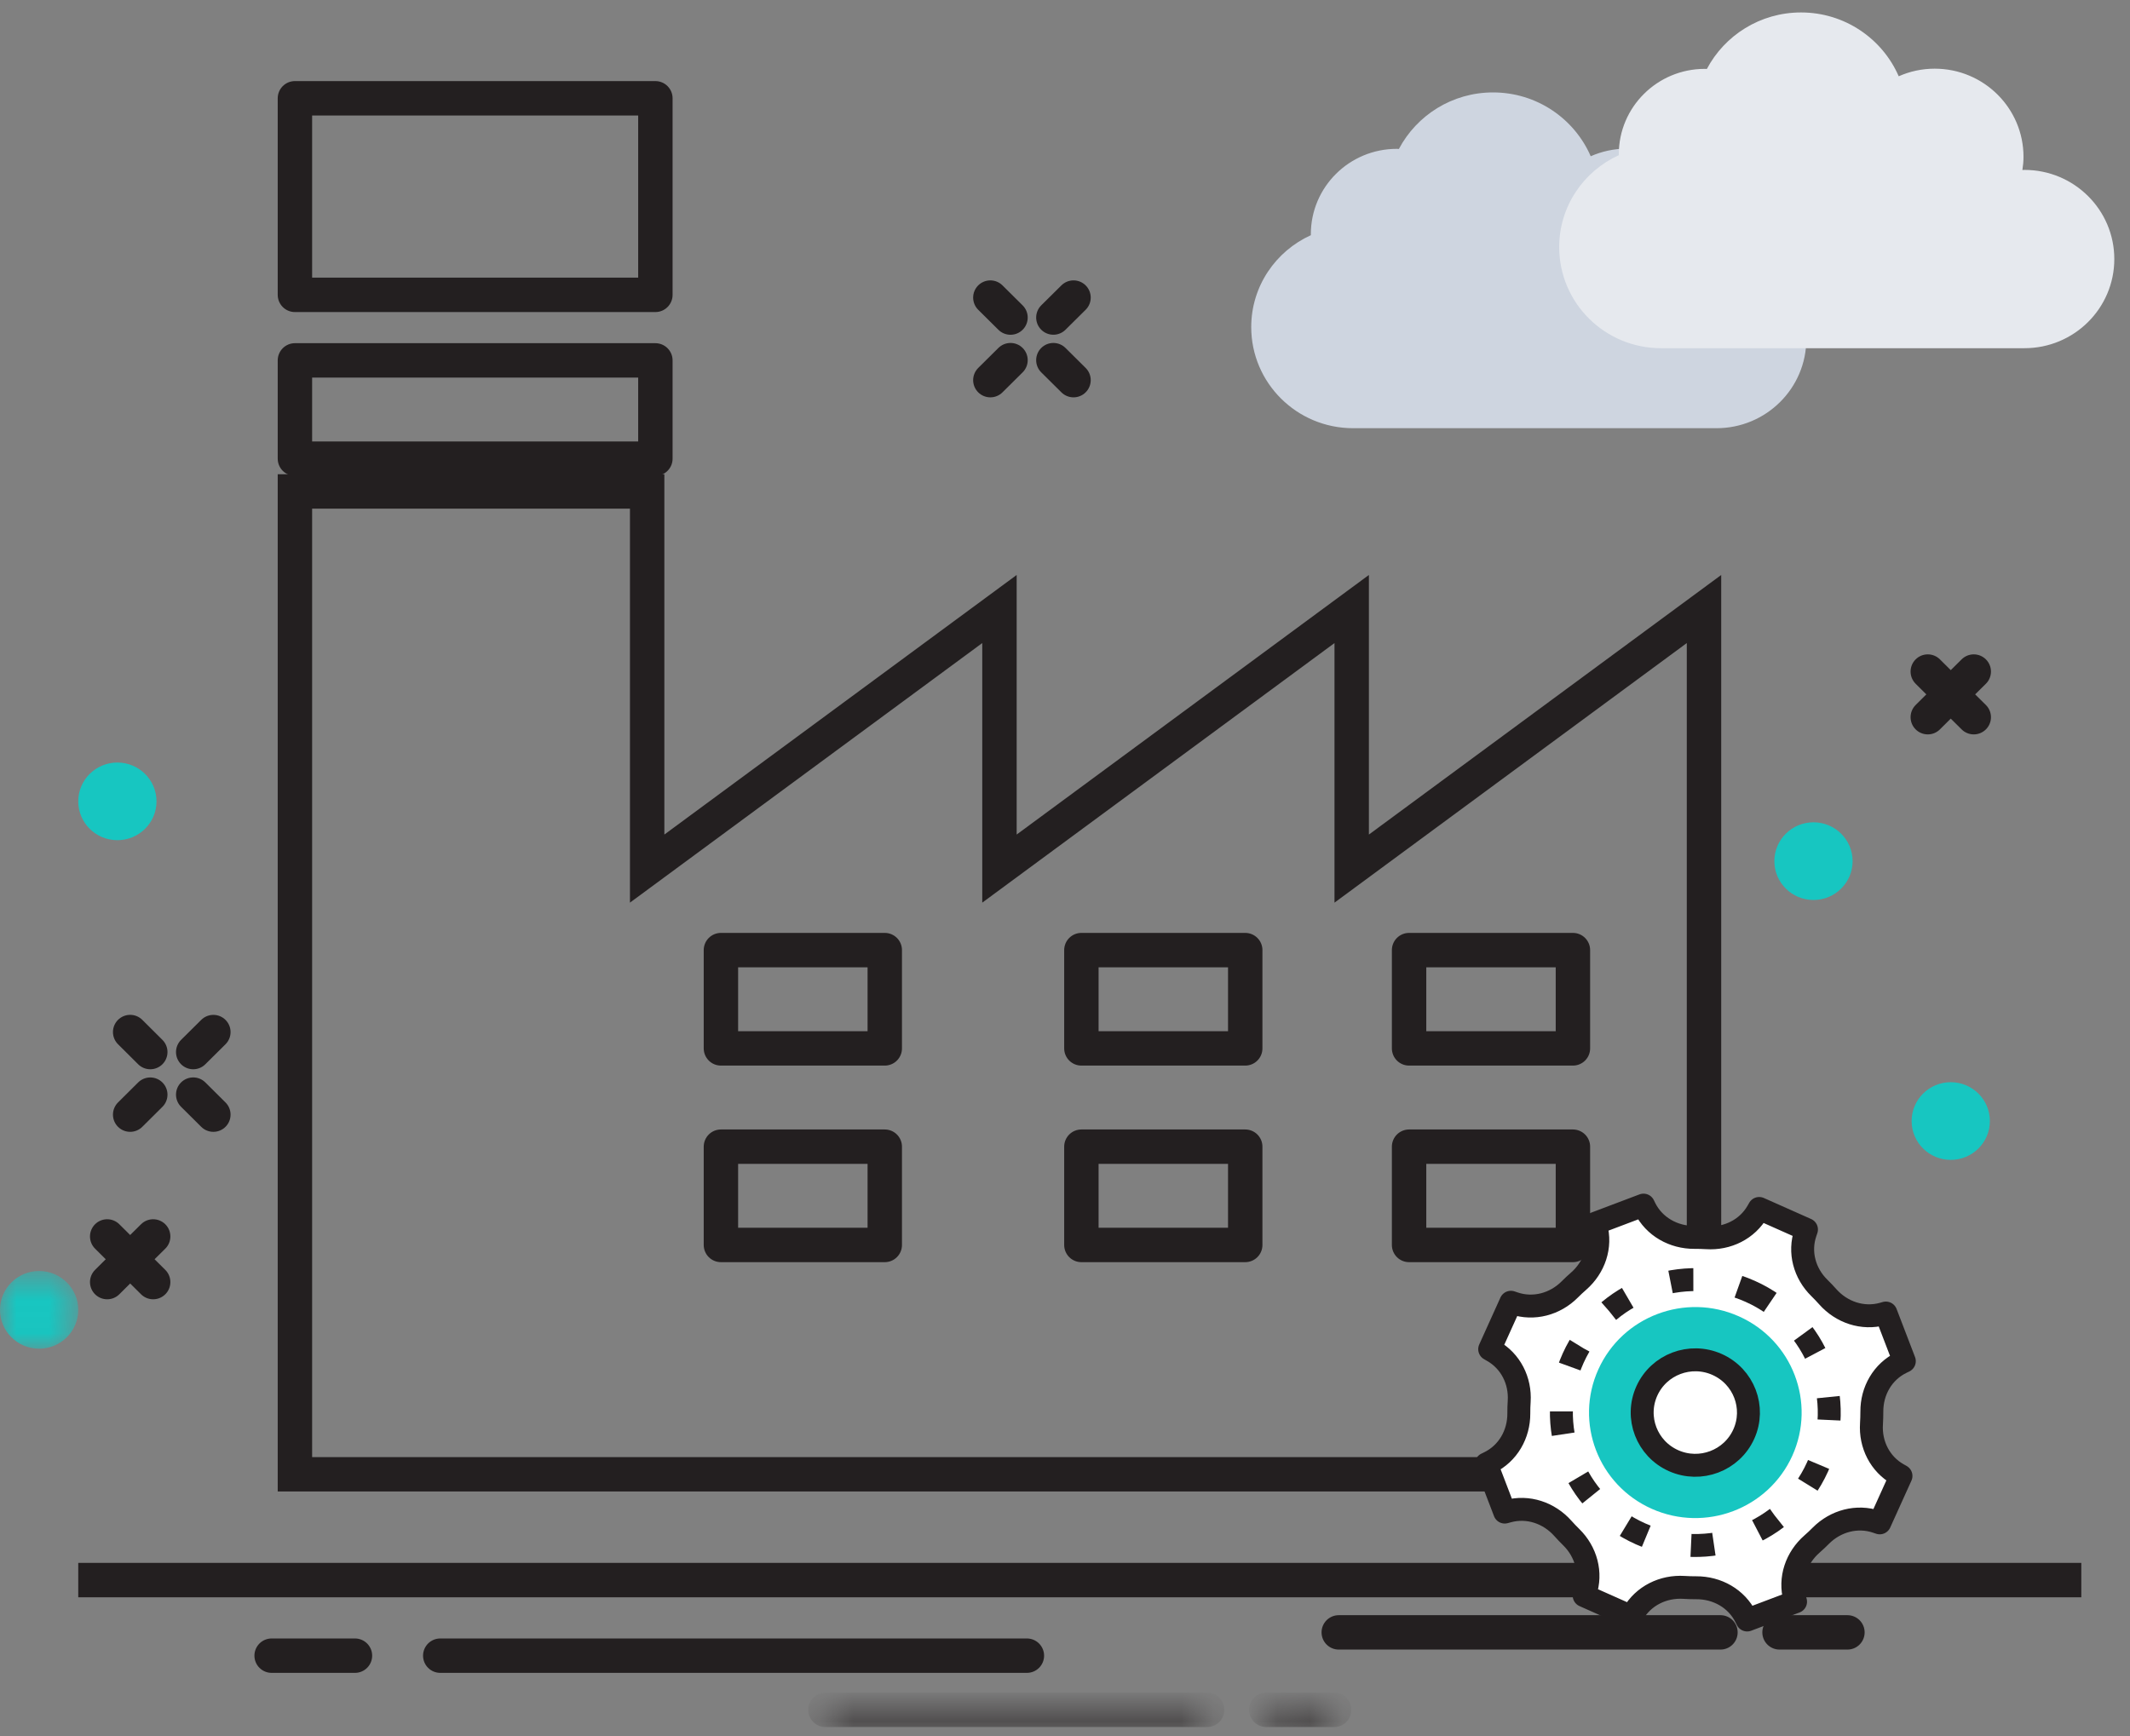 <svg xmlns="http://www.w3.org/2000/svg" xmlns:xlink="http://www.w3.org/1999/xlink" width="65" height="53" viewBox="0 0 65 53">
  <rect x="0" y="0" width="65" height="53" fill="#808080" stroke="none"/>
  <defs>
    <polygon id="pic-8-a" points="12.297 .659 .649 .659 .649 .165 12.297 .165 12.297 .659"/>
    <polygon id="pic-8-c" points="2.243 .659 .172 .659 .172 .165 2.243 .165 2.243 .659"/>
    <polygon id="pic-8-e" points="0 2.971 0 .6 2.388 .6 2.388 2.971"/>
  </defs>
  <g fill="none" fill-rule="evenodd">
    <polygon stroke="#231F20" stroke-width="1.05" points="9 15 19.749 15 19.749 26.512 30.5 18.589 30.5 26.512 41.249 18.589 41.249 26.512 52 18.589 52 45 9 45"/>
    <polygon stroke="#231F20" stroke-linecap="round" stroke-linejoin="round" stroke-width="1.05" points="9 14 20 14 20 11 9 11"/>
    <polygon stroke="#231F20" stroke-linecap="round" stroke-linejoin="round" stroke-width="1.05" points="9 9 20 9 20 3 9 3"/>
    <polygon stroke="#231F20" stroke-linecap="round" stroke-linejoin="round" stroke-width="1.05" points="22 32 27 32 27 29 22 29"/>
    <polygon stroke="#231F20" stroke-linecap="round" stroke-linejoin="round" stroke-width="1.05" points="33 32 38 32 38 29 33 29"/>
    <polygon stroke="#231F20" stroke-linecap="round" stroke-linejoin="round" stroke-width="1.05" points="43 32 48 32 48 29 43 29"/>
    <polygon stroke="#231F20" stroke-linecap="round" stroke-linejoin="round" stroke-width="1.05" points="22 38 27 38 27 35 22 35"/>
    <polygon stroke="#231F20" stroke-linecap="round" stroke-linejoin="round" stroke-width="1.05" points="33 38 38 38 38 35 33 35"/>
    <polygon stroke="#231F20" stroke-linecap="round" stroke-linejoin="round" stroke-width="1.05" points="43 38 48 38 48 35 43 35"/>
    <path fill="#CED5E0" d="M52.382,7.627 C52.361,7.627 52.341,7.63 52.319,7.631 C52.339,7.499 52.352,7.366 52.352,7.228 C52.352,5.742 51.139,4.537 49.642,4.537 C49.25,4.537 48.88,4.621 48.543,4.769 C48.045,3.623 46.898,2.821 45.562,2.821 C44.314,2.821 43.232,3.521 42.689,4.547 C42.667,4.546 42.647,4.543 42.626,4.543 C41.176,4.543 40.002,5.71 40.002,7.149 C40.002,7.158 40.004,7.168 40.004,7.178 C38.931,7.664 38.183,8.736 38.183,9.984 C38.183,11.688 39.574,13.07 41.291,13.07 L52.382,13.07 C53.896,13.07 55.123,11.851 55.123,10.348 C55.123,8.846 53.896,7.627 52.382,7.627"/>
    <path fill="#E6E9EE" d="M61.78,5.186 C61.759,5.186 61.738,5.189 61.716,5.189 C61.737,5.058 61.75,4.924 61.75,4.787 C61.75,3.301 60.536,2.096 59.039,2.096 C58.648,2.096 58.277,2.18 57.942,2.328 C57.444,1.182 56.296,0.38 54.96,0.38 C53.712,0.38 52.63,1.08 52.087,2.105 C52.066,2.105 52.045,2.102 52.024,2.102 C50.575,2.102 49.4,3.268 49.4,4.707 C49.4,4.717 49.402,4.726 49.402,4.736 C48.329,5.222 47.581,6.294 47.581,7.542 C47.581,9.247 48.972,10.628 50.689,10.628 L61.78,10.628 C63.294,10.628 64.521,9.41 64.521,7.907 C64.521,6.404 63.294,5.186 61.78,5.186"/>
    <g transform="translate(24.54 52.024)">
      <mask id="pic-8-b" fill="#fff">
        <use xlink:href="#pic-8-a"/>
      </mask>
      <path stroke="#231F20" stroke-linecap="round" stroke-width="1.05" d="M0.649,0.165 L12.297,0.165" mask="url(#pic-8-b)"/>
    </g>
    <g transform="translate(38.47 52.024)">
      <mask id="pic-8-d" fill="#fff">
        <use xlink:href="#pic-8-c"/>
      </mask>
      <path stroke="#231F20" stroke-linecap="round" stroke-width="1.05" d="M0.172,0.165 L2.243,0.165" mask="url(#pic-8-d)"/>
    </g>
    <path stroke="#231F20" stroke-linecap="round" stroke-width="1.05" d="M40.854 49.825L52.502 49.825M54.305 49.825L56.377 49.825M8.289 50.536L10.832 50.536M13.435 50.536L31.337 50.536"/>
    <g transform="translate(1.99 48.073)">
      <path fill="#FFF" d="M0.398,0.156 L61.524,0.156"/>
      <path stroke="#231F20" stroke-width="1.05" d="M0.398,0.156 L61.524,0.156"/>
    </g>
    <path stroke="#231F20" stroke-linecap="round" stroke-width="1.05" d="M32.76 9.083L32.145 9.692M30.837 10.993L30.222 11.603M32.76 11.603L32.145 10.993M30.837 9.693L30.222 9.083M6.511 31.502L5.896 32.112M4.586 33.412L3.972 34.022M6.511 34.022L5.896 33.411M4.586 32.112L3.972 31.501"/>
    <path fill="#17C6C1" d="M56.535 26.285C56.535 26.939 56 27.47 55.341 27.47 54.682 27.47 54.147 26.939 54.147 26.285 54.147 25.63 54.682 25.099 55.341 25.099 56 25.099 56.535 25.63 56.535 26.285M4.776 24.46C4.776 25.114 4.241 25.645 3.582 25.645 2.922 25.645 2.388 25.114 2.388 24.46 2.388 23.805 2.922 23.275 3.582 23.275 4.241 23.275 4.776 23.805 4.776 24.46M60.724 34.218C60.724 34.872 60.189 35.403 59.53 35.403 58.87 35.403 58.336 34.872 58.336 34.218 58.336 33.563 58.87 33.032 59.53 33.032 60.189 33.032 60.724 33.563 60.724 34.218"/>
    <g transform="translate(0 38.195)">
      <mask id="pic-8-f" fill="#fff">
        <use xlink:href="#pic-8-e"/>
      </mask>
      <path fill="#17C6C1" d="M2.388,1.786 C2.388,2.44 1.853,2.971 1.193,2.971 C0.534,2.971 -0,2.44 -0,1.786 C-0,1.131 0.534,0.6 1.193,0.6 C1.853,0.6 2.388,1.131 2.388,1.786" mask="url(#pic-8-f)"/>
    </g>
    <path stroke="#231F20" stroke-linecap="round" stroke-width="1.05" d="M60.232 20.498L59.892 20.835M59.168 21.554L58.829 21.891M60.232 21.891L59.892 21.554M59.168 20.835L58.829 20.498M4.674 37.74L4.334 38.077M3.61 38.796L3.271 39.133M4.674 39.133L4.334 38.795M3.61 38.077L3.271 37.74"/>
    <path fill="#FFF" d="M55.127,37.528 L53.684,36.886 L53.635,36.972 C53.322,37.522 52.714,37.821 52.08,37.779 C51.956,37.772 51.832,37.768 51.708,37.769 C51.07,37.772 50.479,37.441 50.197,36.872 L50.154,36.784 L48.676,37.343 L48.702,37.437 C48.873,38.047 48.653,38.685 48.175,39.104 C48.081,39.185 47.991,39.27 47.904,39.357 C47.457,39.807 46.803,39.985 46.202,39.781 L46.107,39.749 L45.46,41.181 L45.546,41.231 C46.1,41.541 46.401,42.144 46.36,42.774 C46.352,42.897 46.348,43.021 46.349,43.143 C46.352,43.777 46.019,44.363 45.445,44.643 L45.357,44.686 L45.919,46.153 L46.015,46.127 C46.629,45.958 47.271,46.176 47.693,46.651 C47.775,46.743 47.861,46.832 47.949,46.919 C48.402,47.363 48.581,48.012 48.375,48.61 L48.343,48.703 L49.786,49.346 L49.835,49.26 C50.148,48.71 50.756,48.411 51.391,48.452 C51.515,48.46 51.639,48.463 51.763,48.463 C52.401,48.46 52.992,48.791 53.273,49.359 L53.317,49.447 L54.794,48.889 L54.768,48.794 C54.597,48.184 54.817,47.547 55.296,47.128 C55.389,47.047 55.479,46.962 55.566,46.874 C56.013,46.425 56.667,46.246 57.269,46.45 L57.363,46.482 L58.011,45.05 L57.924,45.001 C57.37,44.691 57.069,44.087 57.111,43.457 C57.118,43.334 57.122,43.211 57.122,43.088 C57.118,42.455 57.452,41.868 58.025,41.589 L58.113,41.546 L57.55,40.078 L57.456,40.105 C56.841,40.274 56.199,40.056 55.777,39.581 C55.695,39.489 55.61,39.399 55.521,39.312 C55.068,38.869 54.89,38.22 55.095,37.623 L55.127,37.528 Z"/>
    <path stroke="#231F20" stroke-linejoin="round" stroke-width=".7" d="M55.127,37.528 L53.684,36.886 L53.635,36.972 C53.322,37.522 52.714,37.821 52.08,37.779 C51.956,37.772 51.832,37.768 51.708,37.769 C51.07,37.772 50.479,37.441 50.197,36.872 L50.154,36.784 L48.676,37.343 L48.702,37.437 C48.873,38.047 48.653,38.685 48.175,39.104 C48.081,39.185 47.991,39.27 47.904,39.357 C47.457,39.807 46.803,39.985 46.202,39.781 L46.107,39.749 L45.46,41.181 L45.546,41.231 C46.1,41.541 46.401,42.144 46.36,42.774 C46.352,42.897 46.348,43.021 46.349,43.143 C46.352,43.777 46.019,44.363 45.445,44.643 L45.357,44.686 L45.919,46.153 L46.015,46.127 C46.629,45.958 47.271,46.176 47.693,46.651 C47.775,46.743 47.861,46.832 47.949,46.919 C48.402,47.363 48.581,48.012 48.375,48.61 L48.343,48.703 L49.786,49.346 L49.835,49.26 C50.148,48.71 50.756,48.411 51.391,48.452 C51.515,48.46 51.639,48.463 51.763,48.463 C52.401,48.46 52.992,48.791 53.273,49.359 L53.317,49.447 L54.794,48.889 L54.768,48.794 C54.597,48.184 54.817,47.547 55.296,47.128 C55.389,47.047 55.479,46.962 55.566,46.874 C56.013,46.425 56.667,46.246 57.269,46.45 L57.363,46.482 L58.011,45.05 L57.924,45.001 C57.37,44.691 57.069,44.087 57.111,43.457 C57.118,43.334 57.122,43.211 57.122,43.088 C57.118,42.455 57.452,41.868 58.025,41.589 L58.113,41.546 L57.55,40.078 L57.456,40.105 C56.841,40.274 56.199,40.056 55.777,39.581 C55.695,39.489 55.61,39.399 55.521,39.312 C55.068,38.869 54.89,38.22 55.095,37.623 L55.127,37.528 Z"/>
    <path stroke="#231F20" stroke-dasharray=".7 1.4" stroke-width=".7" d="M53.408,39.415 C55.467,40.332 56.387,42.732 55.464,44.776 C54.539,46.821 52.122,47.734 50.062,46.817 C48.003,45.9 47.083,43.5 48.007,41.455 C48.931,39.411 51.35,38.497 53.408,39.415 Z"/>
    <path fill="#17C6C1" d="M53.063,40.178 C54.697,40.905 55.428,42.811 54.695,44.434 C53.961,46.056 52.042,46.781 50.407,46.054 C48.772,45.326 48.043,43.42 48.776,41.798 C49.509,40.176 51.429,39.45 53.063,40.178"/>
    <path fill="#FFF" d="M52.399,41.647 C53.216,42.011 53.581,42.964 53.214,43.774 C52.848,44.585 51.888,44.948 51.071,44.584 C50.255,44.221 49.889,43.268 50.256,42.456 C50.622,41.646 51.582,41.283 52.399,41.647"/>
    <path stroke="#231F20" stroke-linejoin="round" stroke-width=".7" d="M52.399,41.647 C53.216,42.011 53.581,42.964 53.214,43.774 C52.848,44.585 51.888,44.948 51.071,44.584 C50.255,44.221 49.889,43.268 50.256,42.456 C50.622,41.646 51.582,41.283 52.399,41.647 Z"/>
  </g>
</svg>
